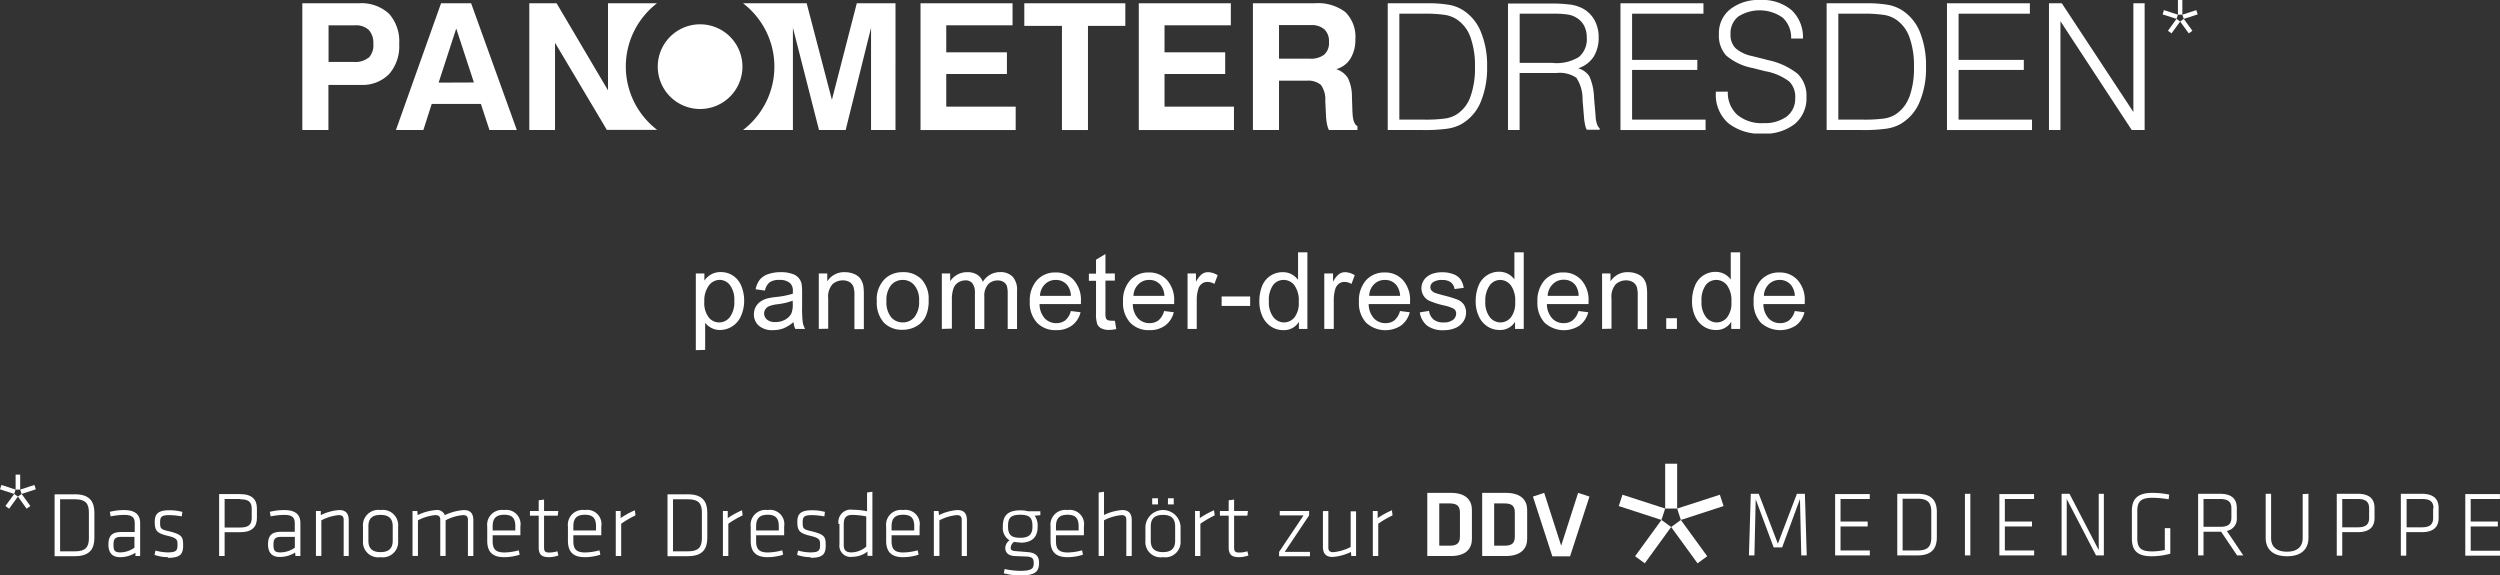 <svg id="Ebene_2" data-name="Ebene 2" xmlns="http://www.w3.org/2000/svg" xmlns:xlink="http://www.w3.org/1999/xlink" viewBox="0 0 350.7 80.73"><rect x="0" y="0" width="350.7" height="80.73" fill="#333333" stroke="none"/><defs><clipPath id="clip-path" transform="translate(0 0)"><rect x="42.41" width="265.85" height="18.73" style="fill:none"/></clipPath></defs><path d="M98.21,3.41a5.94,5.94,0,1,0,5.94,5.94,5.94,5.94,0,0,0-5.94-5.94Z" transform="translate(0 0)" style="fill:#fff"/><path d="M61.53,11.59,64,4l2.48,7.57ZM61.87.46,55.54,18.24h3.85l1.17-3.66h6.9l1.2,3.66H72.5L66.09.46Z" transform="translate(0 0)" style="fill:#fff"/><path d="M92.19.46h-6.9V12.67L78.08.46H74.25V18.24h3.61V6l7.27,12.22h7.06a11.18,11.18,0,0,1,0-17.78Z" transform="translate(0 0)" style="fill:#fff"/><g style="clip-path:url(#clip-path)"><polygon points="132.74 10.38 141.25 10.38 141.25 7.34 132.74 7.34 132.74 3.55 142.04 3.55 142.04 0.46 129.13 0.46 129.13 18.24 142.48 18.24 142.48 14.96 132.74 14.96 132.74 10.38 132.74 10.38" style="fill:#fff"/><path d="M51.71,8.08a3,3,0,0,1-2.08.61H46.09V3.55h3.73a2.6,2.6,0,0,1,1.91.65,2.66,2.66,0,0,1,.64,1.92,2.55,2.55,0,0,1-.66,2Zm2.85-6.17A5.73,5.73,0,0,0,50.31.46h-7.9V18.24h3.66V11.91h4.49a5.27,5.27,0,0,0,4-1.49A5.93,5.93,0,0,0,56,6.18a5.83,5.83,0,0,0-1.44-4.27Z" transform="translate(0 0)" style="fill:#fff"/></g><polygon points="163.36 10.38 171.87 10.38 171.87 7.34 163.36 7.34 163.36 3.55 172.66 3.55 172.66 0.46 159.75 0.46 159.75 18.24 173.1 18.24 173.1 14.96 163.36 14.96 163.36 10.38 163.36 10.38" style="fill:#fff"/><path d="M116.7,14,113.16.46h-8.93a11.18,11.18,0,0,1,0,17.78h7V3.9l3.66,14.34h3.74L122.19,3.9V18.24h3.43V.46h-5.43L116.7,14Z" transform="translate(0 0)" style="fill:#fff"/><polygon points="143.69 3.63 148.97 3.63 148.97 18.24 152.62 18.24 152.62 3.63 157.86 3.63 157.86 0.46 143.69 0.46 143.69 3.63 143.69 3.63" style="fill:#fff"/><g style="clip-path:url(#clip-path)"><path d="M185.77,7.66a3.09,3.09,0,0,1-2.06.57h-4.29V3.52h4.46a2.7,2.7,0,0,1,1.91.6,2.29,2.29,0,0,1,.64,1.76,2.21,2.21,0,0,1-.66,1.78Zm3.95,8.1v-.07l-.07-2.1a5.89,5.89,0,0,0-.56-2.63,3,3,0,0,0-1.65-1.26,3.39,3.39,0,0,0,2-1.48,5,5,0,0,0,.69-2.72,4.84,4.84,0,0,0-1.4-3.8A6.36,6.36,0,0,0,184.38.46h-8.62V18.24h3.66V11.32h3.87a2.8,2.8,0,0,1,2,.58,3.43,3.43,0,0,1,.62,2.23L186,16a8.9,8.9,0,0,0,.13,1.31,3.78,3.78,0,0,0,.29.93h4v-.55c-.43-.22-.66-.86-.69-1.93Z" transform="translate(0 0)" style="fill:#fff"/><polygon points="308.29 2.02 308.1 1.42 306.14 2.06 306.34 2.65 308.29 2.02 308.29 2.02" style="fill:#fff"/><polygon points="305.83 3.02 307.04 4.68 307.55 4.32 306.34 2.65 305.83 3.02 305.83 3.02" style="fill:#fff"/><polygon points="306.14 2.06 306.14 0 305.52 0 305.52 2.06 303.56 1.42 303.37 2.02 305.32 2.65 305.52 2.06 306.14 2.06 306.14 2.06" style="fill:#fff"/></g><polygon points="304.12 4.32 304.62 4.68 305.83 3.02 305.32 2.65 304.12 4.32 304.12 4.32" style="fill:#fff"/><path d="M206.24,13.65a4.82,4.82,0,0,1-2,2.46,4.28,4.28,0,0,1-1.55.52,20.48,20.48,0,0,1-2.94.15H196.3V1.92h3.26a19.51,19.51,0,0,1,3.2.18,4.35,4.35,0,0,1,1.6.62,5,5,0,0,1,1.91,2.49,11.77,11.77,0,0,1,.64,4.16,11.75,11.75,0,0,1-.67,4.28Zm-1-12.22a5.53,5.53,0,0,0-1.89-.74,17.83,17.83,0,0,0-3.3-.23h-5.38V18.24h4.89a23.64,23.64,0,0,0,3.42-.18,6,6,0,0,0,1.9-.58,6.39,6.39,0,0,0,2.79-3.07,12.34,12.34,0,0,0,.94-5.09,12.2,12.2,0,0,0-.87-4.84,6.46,6.46,0,0,0-2.5-3.05Z" transform="translate(0 0)" style="fill:#fff"/><g style="clip-path:url(#clip-path)"><polygon points="228.95 9.81 238.1 9.81 238.1 8.4 228.95 8.4 228.95 1.92 238.96 1.92 238.96 0.46 227.32 0.46 227.32 18.24 239.26 18.24 239.26 16.78 228.95 16.78 228.95 9.81 228.95 9.81" style="fill:#fff"/><path d="M247.85,8.38l-2.08-.52a5,5,0,0,1-2.32-1.11,2.61,2.61,0,0,1-.69-1.93,3,3,0,0,1,1.07-2.49,5.6,5.6,0,0,1,6.25.15,3.8,3.8,0,0,1,1.18,2.93h1.66a5.2,5.2,0,0,0-1.61-4A6.34,6.34,0,0,0,246.93,0a6.41,6.41,0,0,0-4.22,1.3,4.26,4.26,0,0,0-1.58,3.47,4.16,4.16,0,0,0,1,3,8,8,0,0,0,3.77,1.78l1.69.43A7.84,7.84,0,0,1,251,11.44a3,3,0,0,1,.83,2.32,3.12,3.12,0,0,1-1.18,2.58,5.21,5.21,0,0,1-3.27.93,5.3,5.3,0,0,1-3.67-1.16,4.19,4.19,0,0,1-1.33-3.25H240.7V13a5.31,5.31,0,0,0,1.72,4.26,7.19,7.19,0,0,0,4.89,1.49,6.76,6.76,0,0,0,4.47-1.37,4.66,4.66,0,0,0,1.63-3.77,4.29,4.29,0,0,0-1.24-3.26,9.91,9.91,0,0,0-4.32-1.95Z" transform="translate(0 0)" style="fill:#fff"/></g><path d="M267.81,13.65a4.89,4.89,0,0,1-2,2.46,4.23,4.23,0,0,1-1.54.52,20.64,20.64,0,0,1-2.95.15h-3.44V1.92h3.26a19.51,19.51,0,0,1,3.2.18,4.22,4.22,0,0,1,1.6.62,5,5,0,0,1,1.91,2.49,11.55,11.55,0,0,1,.64,4.16,11.77,11.77,0,0,1-.66,4.28Zm-1-12.22a5.53,5.53,0,0,0-1.89-.74,17.69,17.69,0,0,0-3.3-.23h-5.38V18.24h4.89a23.71,23.71,0,0,0,3.43-.18,5.85,5.85,0,0,0,1.89-.58,6.39,6.39,0,0,0,2.79-3.07,12.18,12.18,0,0,0,.94-5.09,12.39,12.39,0,0,0-.86-4.84,6.53,6.53,0,0,0-2.51-3.05Z" transform="translate(0 0)" style="fill:#fff"/><polygon points="274.75 9.81 283.9 9.81 283.9 8.4 274.75 8.4 274.75 1.92 284.75 1.92 284.75 0.46 273.12 0.46 273.12 18.24 285.05 18.24 285.05 16.78 274.75 16.78 274.75 9.81 274.75 9.81" style="fill:#fff"/><path d="M217.9,8.82h-4.72V1.92h4.62a13.05,13.05,0,0,1,2.26.14,3.28,3.28,0,0,1,1.19.49,2.8,2.8,0,0,1,1,1.12,3.51,3.51,0,0,1,.34,1.57A3.24,3.24,0,0,1,221.48,8a6,6,0,0,1-3.58.84Zm5.94,7.54-.23-2.67a7.79,7.79,0,0,0-.66-3,2.82,2.82,0,0,0-1.56-1.11A4.12,4.12,0,0,0,223.53,8a5,5,0,0,0,.73-2.77,5,5,0,0,0-.56-2.37,4.12,4.12,0,0,0-1.62-1.64,5.36,5.36,0,0,0-1.61-.55,19,19,0,0,0-3-.17h-5.93V18.24h1.63v-8h5.19a4.14,4.14,0,0,1,2.77.67,5.38,5.38,0,0,1,.87,3.11l.2,2.36a6.83,6.83,0,0,0,.15,1.09,2.71,2.71,0,0,0,.24.73h1.81V18a1.33,1.33,0,0,1-.38-.61,4.31,4.31,0,0,1-.19-1Z" transform="translate(0 0)" style="fill:#fff"/><polygon points="299.27 15.71 289.23 0.46 287.43 0.46 287.43 18.24 289.04 18.24 289.04 2.98 299.04 18.24 300.85 18.24 300.85 0.46 299.27 0.46 299.27 15.71 299.27 15.71" style="fill:#fff"/><g id="panometer-dresden.de" style="isolation:isolate"><g style="isolation:isolate"><path d="M97.61,49.12V38.36h1.2v1a2.87,2.87,0,0,1,1-.89,2.59,2.59,0,0,1,1.29-.3,3,3,0,0,1,1.76.52A3.13,3.13,0,0,1,104,40.14a5.31,5.31,0,0,1,.39,2,5.13,5.13,0,0,1-.43,2.15,3.21,3.21,0,0,1-3,2A2.5,2.5,0,0,1,99.79,46a2.77,2.77,0,0,1-.87-.71v3.79Zm1.19-6.83a3.36,3.36,0,0,0,.61,2.22,1.85,1.85,0,0,0,1.47.72,1.89,1.89,0,0,0,1.5-.74,3.54,3.54,0,0,0,.63-2.31A3.4,3.4,0,0,0,102.4,40a1.83,1.83,0,0,0-1.46-.74,1.9,1.9,0,0,0-1.49.78A3.55,3.55,0,0,0,98.8,42.29Z" transform="translate(0 0)" style="fill:#fff"/><path d="M111.31,45.18a5.06,5.06,0,0,1-1.41.88,4.09,4.09,0,0,1-1.45.25,2.84,2.84,0,0,1-2-.62,2.07,2.07,0,0,1-.69-1.6,2.1,2.1,0,0,1,.26-1.05,2.14,2.14,0,0,1,.68-.75,3.19,3.19,0,0,1,1-.44,11,11,0,0,1,1.17-.19,11.88,11.88,0,0,0,2.35-.46c0-.18,0-.29,0-.34a1.46,1.46,0,0,0-.38-1.14,2.17,2.17,0,0,0-1.5-.45,2.28,2.28,0,0,0-1.37.33,2,2,0,0,0-.66,1.16L106,40.58a3.24,3.24,0,0,1,.58-1.34,2.52,2.52,0,0,1,1.17-.78,5.2,5.2,0,0,1,1.76-.28,4.54,4.54,0,0,1,1.62.24,1.84,1.84,0,0,1,1.33,1.49,8,8,0,0,1,.06,1.21v1.76a17.38,17.38,0,0,0,.09,2.32,2.71,2.71,0,0,0,.33.94h-1.38A3.07,3.07,0,0,1,111.31,45.18Zm-.11-3a9.12,9.12,0,0,1-2.15.5,4.72,4.72,0,0,0-1.15.27,1.12,1.12,0,0,0-.71,1,1.16,1.16,0,0,0,.4.88,1.76,1.76,0,0,0,1.17.35,2.77,2.77,0,0,0,1.36-.33A2.12,2.12,0,0,0,111,44a3.24,3.24,0,0,0,.21-1.32Z" transform="translate(0 0)" style="fill:#fff"/><path d="M114.86,46.14V38.36h1.19v1.11a2.78,2.78,0,0,1,2.47-1.29,3.28,3.28,0,0,1,1.3.26,2,2,0,0,1,.88.66,2.66,2.66,0,0,1,.41,1,7.62,7.62,0,0,1,.07,1.28v4.79h-1.32V41.41a3.67,3.67,0,0,0-.15-1.21,1.31,1.31,0,0,0-.55-.64,1.79,1.79,0,0,0-.92-.23,2.16,2.16,0,0,0-1.45.53,2.63,2.63,0,0,0-.61,2v4.25Z" transform="translate(0 0)" style="fill:#fff"/><path d="M123,42.25a4,4,0,0,1,1.2-3.2,3.59,3.59,0,0,1,2.44-.87,3.51,3.51,0,0,1,2.63,1,4,4,0,0,1,1,2.91,5.13,5.13,0,0,1-.45,2.36,3.19,3.19,0,0,1-1.31,1.34,3.88,3.88,0,0,1-1.88.47,3.51,3.51,0,0,1-2.64-1A4.2,4.2,0,0,1,123,42.25Zm1.35,0a3.35,3.35,0,0,0,.65,2.24,2.12,2.12,0,0,0,1.64.74,2.09,2.09,0,0,0,1.64-.75,3.41,3.41,0,0,0,.65-2.28,3.17,3.17,0,0,0-.66-2.18,2.07,2.07,0,0,0-1.63-.75A2.12,2.12,0,0,0,125,40,3.35,3.35,0,0,0,124.35,42.25Z" transform="translate(0 0)" style="fill:#fff"/><path d="M132.12,46.14V38.36h1.17v1.09a2.79,2.79,0,0,1,1-.92,2.75,2.75,0,0,1,1.38-.35,2.56,2.56,0,0,1,1.42.36,1.92,1.92,0,0,1,.78,1,2.81,2.81,0,0,1,2.4-1.37,2.39,2.39,0,0,1,1.78.64,2.74,2.74,0,0,1,.62,2v5.34h-1.31v-4.9a3.83,3.83,0,0,0-.12-1.14,1.11,1.11,0,0,0-.47-.56,1.46,1.46,0,0,0-.79-.21,1.84,1.84,0,0,0-1.36.54,2.43,2.43,0,0,0-.54,1.75v4.52h-1.32V41.08a2.16,2.16,0,0,0-.33-1.31,1.19,1.19,0,0,0-1-.44,1.89,1.89,0,0,0-1,.29,1.64,1.64,0,0,0-.68.86,4.52,4.52,0,0,0-.22,1.62v4Z" transform="translate(0 0)" style="fill:#fff"/><path d="M150.22,43.63l1.36.17a3.25,3.25,0,0,1-1.19,1.85,3.58,3.58,0,0,1-2.23.66,3.53,3.53,0,0,1-2.7-1.05,4.09,4.09,0,0,1-1-2.95,4.26,4.26,0,0,1,1-3,3.42,3.42,0,0,1,2.62-1.09,3.33,3.33,0,0,1,2.55,1.07,4.19,4.19,0,0,1,1,3c0,.08,0,.2,0,.36h-5.8a3,3,0,0,0,.72,2,2.19,2.19,0,0,0,1.63.68,2.05,2.05,0,0,0,1.24-.38A2.51,2.51,0,0,0,150.22,43.63Zm-4.33-2.13h4.34a2.61,2.61,0,0,0-.49-1.47,2,2,0,0,0-1.64-.76,2.07,2.07,0,0,0-1.52.61A2.38,2.38,0,0,0,145.89,41.5Z" transform="translate(0 0)" style="fill:#fff"/><path d="M156.4,45l.19,1.16a4.74,4.74,0,0,1-1,.12,2.31,2.31,0,0,1-1.12-.23,1.25,1.25,0,0,1-.55-.59,4.62,4.62,0,0,1-.17-1.56V39.39h-1v-1h1V36.43l1.32-.79v2.72h1.32v1h-1.32v4.54a2.22,2.22,0,0,0,.07.73.55.55,0,0,0,.22.26,1,1,0,0,0,.45.09A5,5,0,0,0,156.4,45Z" transform="translate(0 0)" style="fill:#fff"/><path d="M163.3,43.63l1.36.17a3.25,3.25,0,0,1-1.19,1.85,3.58,3.58,0,0,1-2.23.66,3.53,3.53,0,0,1-2.7-1.05,4.09,4.09,0,0,1-1-2.95,4.26,4.26,0,0,1,1-3,3.42,3.42,0,0,1,2.62-1.09,3.33,3.33,0,0,1,2.55,1.07,4.19,4.19,0,0,1,1,3c0,.08,0,.2,0,.36h-5.8a3,3,0,0,0,.72,2,2.19,2.19,0,0,0,1.63.68,2.05,2.05,0,0,0,1.24-.38A2.51,2.51,0,0,0,163.3,43.63ZM159,41.5h4.34a2.61,2.61,0,0,0-.49-1.47,2,2,0,0,0-1.64-.76,2.07,2.07,0,0,0-1.52.61A2.38,2.38,0,0,0,159,41.5Z" transform="translate(0 0)" style="fill:#fff"/><path d="M166.59,46.14V38.36h1.18v1.18a3.34,3.34,0,0,1,.84-1.09,1.46,1.46,0,0,1,.85-.27,2.61,2.61,0,0,1,1.35.43l-.45,1.22a1.89,1.89,0,0,0-1-.28,1.2,1.2,0,0,0-.77.26,1.34,1.34,0,0,0-.49.72,5,5,0,0,0-.22,1.54v4.07Z" transform="translate(0 0)" style="fill:#fff"/><path d="M171.37,42.92V41.59h4v1.33Z" transform="translate(0 0)" style="fill:#fff"/><path d="M182.21,46.14v-1A2.42,2.42,0,0,1,180,46.31a3.06,3.06,0,0,1-1.71-.51,3.32,3.32,0,0,1-1.2-1.43,4.88,4.88,0,0,1-.43-2.11,5.76,5.76,0,0,1,.38-2.12,3.08,3.08,0,0,1,1.17-1.45,3.11,3.11,0,0,1,1.74-.51,2.6,2.6,0,0,1,1.25.3,2.77,2.77,0,0,1,.89.77V35.4h1.31V46.14ZM178,42.26a3.37,3.37,0,0,0,.63,2.23,1.92,1.92,0,0,0,1.49.74,1.89,1.89,0,0,0,1.47-.71,3.26,3.26,0,0,0,.6-2.15,3.67,3.67,0,0,0-.61-2.35,1.9,1.9,0,0,0-1.52-.75,1.82,1.82,0,0,0-1.47.72A3.59,3.59,0,0,0,178,42.26Z" transform="translate(0 0)" style="fill:#fff"/><path d="M185.77,46.14V38.36H187v1.18a3.09,3.09,0,0,1,.84-1.09,1.46,1.46,0,0,1,.85-.27,2.61,2.61,0,0,1,1.35.43l-.45,1.22a1.92,1.92,0,0,0-1-.28,1.22,1.22,0,0,0-.78.26,1.39,1.39,0,0,0-.49.72,5.35,5.35,0,0,0-.22,1.54v4.07Z" transform="translate(0 0)" style="fill:#fff"/><path d="M196.39,43.63l1.37.17a3.31,3.31,0,0,1-1.2,1.85,4,4,0,0,1-4.93-.39,4.09,4.09,0,0,1-1-2.95,4.31,4.31,0,0,1,1-3,3.45,3.45,0,0,1,2.62-1.09,3.33,3.33,0,0,1,2.55,1.07,4.19,4.19,0,0,1,1,3c0,.08,0,.2,0,.36H192a3,3,0,0,0,.73,2,2.15,2.15,0,0,0,1.62.68,2,2,0,0,0,1.24-.38A2.51,2.51,0,0,0,196.39,43.63Zm-4.32-2.13h4.34a2.69,2.69,0,0,0-.5-1.47,2,2,0,0,0-1.63-.76,2.07,2.07,0,0,0-1.53.61A2.37,2.37,0,0,0,192.07,41.5Z" transform="translate(0 0)" style="fill:#fff"/><path d="M199.17,43.82l1.3-.21a1.84,1.84,0,0,0,.62,1.2,2.11,2.11,0,0,0,1.4.42,2.07,2.07,0,0,0,1.35-.37,1.12,1.12,0,0,0,.43-.87.78.78,0,0,0-.38-.7,5.49,5.49,0,0,0-1.35-.45,11.59,11.59,0,0,1-2-.63,1.94,1.94,0,0,1-.85-.74,2,2,0,0,1-.29-1,2,2,0,0,1,.24-1,2.07,2.07,0,0,1,.65-.73,2.57,2.57,0,0,1,.83-.39,4.24,4.24,0,0,1,1.14-.16,4.42,4.42,0,0,1,1.61.27,2.15,2.15,0,0,1,1,.71,2.86,2.86,0,0,1,.46,1.21l-1.29.17a1.44,1.44,0,0,0-.51-.94,1.89,1.89,0,0,0-1.19-.33,2.16,2.16,0,0,0-1.3.3.87.87,0,0,0-.39.7.76.76,0,0,0,.16.46,1.18,1.18,0,0,0,.51.35c.13.05.52.17,1.16.34a16.12,16.12,0,0,1,2,.61,2,2,0,0,1,.87.69,2,2,0,0,1,.31,1.13,2.23,2.23,0,0,1-.38,1.24,2.58,2.58,0,0,1-1.11.91,4.11,4.11,0,0,1-1.65.31,3.65,3.65,0,0,1-2.31-.63A2.93,2.93,0,0,1,199.17,43.82Z" transform="translate(0 0)" style="fill:#fff"/><path d="M212.53,46.14v-1a2.42,2.42,0,0,1-2.18,1.15,3.06,3.06,0,0,1-1.71-.51,3.32,3.32,0,0,1-1.2-1.43,4.88,4.88,0,0,1-.43-2.11,5.76,5.76,0,0,1,.38-2.12,3.08,3.08,0,0,1,2.9-2,2.61,2.61,0,0,1,1.26.3,2.77,2.77,0,0,1,.89.77V35.4h1.31V46.14Zm-4.17-3.88a3.37,3.37,0,0,0,.63,2.23,1.92,1.92,0,0,0,1.49.74,1.89,1.89,0,0,0,1.47-.71,3.26,3.26,0,0,0,.6-2.15,3.67,3.67,0,0,0-.61-2.35,1.91,1.91,0,0,0-1.52-.75A1.82,1.82,0,0,0,209,40,3.59,3.59,0,0,0,208.36,42.26Z" transform="translate(0 0)" style="fill:#fff"/><path d="M221.43,43.63l1.37.17a3.31,3.31,0,0,1-1.2,1.85,4,4,0,0,1-4.93-.39,4.09,4.09,0,0,1-1-2.95,4.31,4.31,0,0,1,1-3,3.43,3.43,0,0,1,2.62-1.09,3.33,3.33,0,0,1,2.55,1.07,4.19,4.19,0,0,1,1,3c0,.08,0,.2,0,.36H217a3,3,0,0,0,.73,2,2.15,2.15,0,0,0,1.62.68,2,2,0,0,0,1.24-.38A2.51,2.51,0,0,0,221.43,43.63Zm-4.32-2.13h4.34A2.69,2.69,0,0,0,221,40a2,2,0,0,0-1.63-.76,2.07,2.07,0,0,0-1.53.61A2.37,2.37,0,0,0,217.11,41.5Z" transform="translate(0 0)" style="fill:#fff"/><path d="M224.74,46.14V38.36h1.18v1.11a2.8,2.8,0,0,1,2.48-1.29,3.2,3.2,0,0,1,1.29.26,2,2,0,0,1,.88.66,2.36,2.36,0,0,1,.41,1,7.34,7.34,0,0,1,.08,1.28v4.79h-1.32V41.41a3.67,3.67,0,0,0-.15-1.21,1.36,1.36,0,0,0-.55-.64,1.82,1.82,0,0,0-.92-.23,2.14,2.14,0,0,0-1.45.53,2.63,2.63,0,0,0-.61,2v4.25Z" transform="translate(0 0)" style="fill:#fff"/><path d="M233.74,46.14v-1.5h1.5v1.5Z" transform="translate(0 0)" style="fill:#fff"/><path d="M242.86,46.14v-1a2.41,2.41,0,0,1-2.17,1.15A3.06,3.06,0,0,1,239,45.8a3.34,3.34,0,0,1-1.21-1.43,4.88,4.88,0,0,1-.43-2.11,5.56,5.56,0,0,1,.39-2.12,3.05,3.05,0,0,1,2.9-2,2.54,2.54,0,0,1,1.25.3,2.58,2.58,0,0,1,.89.77V35.4h1.32V46.14Zm-4.17-3.88a3.37,3.37,0,0,0,.63,2.23,1.92,1.92,0,0,0,1.49.74,1.86,1.86,0,0,0,1.47-.71,3.26,3.26,0,0,0,.6-2.15,3.67,3.67,0,0,0-.61-2.35,1.9,1.9,0,0,0-1.52-.75,1.85,1.85,0,0,0-1.47.72A3.59,3.59,0,0,0,238.69,42.26Z" transform="translate(0 0)" style="fill:#fff"/><path d="M251.77,43.63l1.36.17a3.25,3.25,0,0,1-1.19,1.85,4.05,4.05,0,0,1-4.94-.39,4.13,4.13,0,0,1-1-2.95,4.27,4.27,0,0,1,1-3,3.42,3.42,0,0,1,2.62-1.09,3.33,3.33,0,0,1,2.55,1.07,4.18,4.18,0,0,1,1,3v.36h-5.8a3,3,0,0,0,.72,2,2.19,2.19,0,0,0,1.63.68,2.07,2.07,0,0,0,1.24-.38A2.51,2.51,0,0,0,251.77,43.63Zm-4.33-2.13h4.34a2.61,2.61,0,0,0-.5-1.47,2,2,0,0,0-1.63-.76,2.1,2.1,0,0,0-1.53.61A2.37,2.37,0,0,0,247.44,41.5Z" transform="translate(0 0)" style="fill:#fff"/></g></g><path d="M203.53,69.14h-3.31V78h3.31c2.19,0,2.95-1.12,2.95-2.39V71.53c0-1.28-.76-2.39-2.95-2.39m1.27,6.1c0,.86-.31,1.31-1.45,1.31H201.9V70.62h1.45c1.14,0,1.45.46,1.45,1.31v3.31Z" transform="translate(0 0)" style="fill:#fff"/><path d="M211.23,69.14h-3.31V78h3.31c2.19,0,3-1.12,3-2.38V71.53c0-1.28-.76-2.39-3-2.39m1.27,6.1c0,.86-.3,1.31-1.44,1.31H209.6V70.62h1.46c1.14,0,1.44.46,1.44,1.31v3.31Z" transform="translate(0 0)" style="fill:#fff"/><polygon points="219 76.55 216.62 69.14 215.04 69.66 217.76 78.04 220.24 78.04 220.25 78.04 222.97 69.66 221.38 69.14 219 76.55 219 76.55" style="fill:#fff"/><polygon points="234.43 73.93 238.13 79.02 239.49 78.03 235.79 72.94 234.43 73.93 234.43 73.93" style="fill:#fff"/><polygon points="229.37 78.03 230.73 79.02 234.43 73.93 233.07 72.94 229.37 78.03 229.37 78.03" style="fill:#fff"/><polygon points="227.6 69.4 227.08 70.99 233.07 72.94 233.59 71.34 227.6 69.4 227.6 69.4" style="fill:#fff"/><polygon points="233.59 71.34 235.27 71.34 235.27 65.05 233.59 65.05 233.59 71.34 233.59 71.34" style="fill:#fff"/><polygon points="241.78 70.99 241.26 69.4 235.27 71.34 235.79 72.94 241.78 70.99 241.78 70.99" style="fill:#fff"/><path d="M252.68,77.91h.77l-.26-8.64h-1.12l-2.67,7-2.68-7H245.6l-.26,8.64h.77l.18-7.87,2.52,6.75H250L252.5,70l.18,7.87Zm4.75,0h4.87v-.69h-4.11V73.85H262v-.69h-3.81V70h4.1v-.69h-4.86v8.64Zm8.72-8.64v8.64H269c2.1,0,2.7-1.09,2.7-2.56V71.83c0-1.47-.6-2.56-2.7-2.56Zm.76.69H269c1.46,0,1.92.6,1.92,1.83v3.6c0,1.23-.46,1.83-1.92,1.83h-2.1V70Zm9.49-.69h-.76v8.64h.76V69.27Zm4.07,8.64h4.88v-.69h-4.11V73.85h3.81v-.69h-3.81V70h4.1v-.69h-4.87v8.64Zm13.55,0h1.11V69.27h-.72v7.9l-4.1-7.9H289.2v8.64h.72V70l4.1,7.89Zm5.8-6.24c0-1.32.51-1.84,2.12-1.84a14.65,14.65,0,0,1,2.28.21l.07-.66a11.89,11.89,0,0,0-2.37-.24c-2.1,0-2.86.9-2.86,2.52v3.86c0,1.61.66,2.51,2.76,2.51a9.7,9.7,0,0,0,2.63-.36V74.09h-.77v3.06a8.58,8.58,0,0,1-1.81.2c-1.62,0-2.05-.57-2.05-1.84V71.67Zm14,6.24h.87l-2.31-3.43a1.73,1.73,0,0,0,1.4-1.89V71.27c0-1.21-.63-2-2.37-2h-3.06v8.64h.76V74.59h2.47l2.24,3.32Zm-.8-6.64v1.32c0,1-.51,1.31-1.6,1.31h-2.31V70h2.31c1.09,0,1.6.36,1.6,1.31m10-2v6.18c0,1.21-.76,1.9-2.21,1.9s-2.22-.69-2.22-1.9V69.27h-.76v6.18c0,1.47.88,2.58,3,2.58s3-1.11,3-2.58V69.27Zm4.78,8.64h.77v-3.3h2.16c1.74,0,2.37-.79,2.37-2V71.27c0-1.21-.63-2-2.37-2h-2.93v8.64Zm4.54-6.64v1.35c0,.94-.51,1.31-1.6,1.31h-2.17V70h2.17c1.09,0,1.6.36,1.6,1.31m4.45,6.64h.76v-3.3h2.17c1.73,0,2.37-.79,2.37-2V71.27c0-1.21-.64-2-2.37-2h-2.93v8.64Zm4.53-6.64v1.35c0,.94-.5,1.31-1.59,1.31H337.6V70h2.18c1.09,0,1.59.36,1.59,1.31m4.46,6.64h4.87v-.69h-4.11V73.85h3.81v-.69h-3.81V70h4.1v-.69h-4.86v8.64Z" transform="translate(0 0)" style="fill:#fff"/><path d="M8.43,77.34h2.11c1.46,0,1.93-.6,1.93-1.84V71.88c0-1.24-.47-1.84-1.93-1.84H8.43v7.3Zm2.1-8c2.11,0,2.71,1.1,2.71,2.57v3.54c0,1.48-.6,2.57-2.71,2.57H7.66V69.35Z" transform="translate(0 0)" style="fill:#fff"/><path d="M18.9,75.31H17.05c-.87,0-1.13.26-1.13,1.09s.15,1.09,1,1.09a3.51,3.51,0,0,0,1.94-.66V75.31ZM19.66,78H19L19,77.54a4,4,0,0,1-2.15.62c-1.12,0-1.64-.63-1.64-1.77,0-1.34.61-1.76,1.86-1.76H18.9V73.39c0-.87-.45-1.16-1.5-1.16a9.75,9.75,0,0,0-1.88.21l-.11-.64a8.24,8.24,0,0,1,1.95-.25c1.65,0,2.3.66,2.3,1.84V78Z" transform="translate(0 0)" style="fill:#fff"/><path d="M23.55,78.16a5.58,5.58,0,0,1-1.87-.32l.13-.61a6.62,6.62,0,0,0,1.68.26c1.18,0,1.41-.23,1.41-1s0-1-1.47-1.35-1.72-.77-1.72-1.93.51-1.63,2.07-1.63a6.88,6.88,0,0,1,1.8.23l-.08.63a10.52,10.52,0,0,0-1.77-.18c-1.11,0-1.27.29-1.27,1,0,.87.05,1,1.23,1.26,1.86.47,2,.77,2,2s-.42,1.73-2.11,1.73Z" transform="translate(0 0)" style="fill:#fff"/><path d="M33.7,70H31.51v4H33.7c1.1,0,1.61-.36,1.61-1.32V71.36c0-1-.51-1.32-1.61-1.32Zm-3-.69h2.95c1.75,0,2.39.8,2.39,2v1.35c0,1.22-.64,2-2.39,2H31.51V78h-.77V69.35Z" transform="translate(0 0)" style="fill:#fff"/><path d="M41.35,75.31H39.49c-.87,0-1.13.26-1.13,1.09s.16,1.09,1,1.09a3.57,3.57,0,0,0,2-.66V75.31ZM42.1,78h-.65l-.05-.49a4,4,0,0,1-2.15.62c-1.12,0-1.65-.63-1.65-1.77,0-1.34.62-1.76,1.87-1.76h1.88V73.39c0-.87-.46-1.16-1.5-1.16a9.67,9.67,0,0,0-1.88.21l-.12-.64a8.32,8.32,0,0,1,2-.25c1.64,0,2.29.66,2.29,1.84V78Z" transform="translate(0 0)" style="fill:#fff"/><path d="M48.21,78V72.9c0-.47-.25-.64-.69-.64a6.58,6.58,0,0,0-2.44.73v5h-.76V71.68H45l0,.58a7,7,0,0,1,2.58-.71c1,0,1.34.56,1.34,1.44v5Z" transform="translate(0 0)" style="fill:#fff"/><path d="M55.09,73.84c0-1.07-.52-1.61-1.71-1.61s-1.7.54-1.7,1.61v2c0,1.07.52,1.61,1.7,1.61s1.71-.54,1.71-1.61v-2Zm-1.71,4.32a2.14,2.14,0,0,1-2.46-2.3v-2a2.15,2.15,0,0,1,2.46-2.31,2.15,2.15,0,0,1,2.47,2.31v2a2.15,2.15,0,0,1-2.47,2.3Z" transform="translate(0 0)" style="fill:#fff"/><path d="M65.64,78V72.9c0-.47-.24-.64-.69-.64a6.28,6.28,0,0,0-2.44.73v5h-.75V72.9c0-.47-.25-.64-.69-.64a6.58,6.58,0,0,0-2.44.73v5h-.76V71.68h.67l.05.58a7,7,0,0,1,2.58-.71,1.15,1.15,0,0,1,1.23.71,7.52,7.52,0,0,1,2.66-.71c1,0,1.34.56,1.34,1.44v5Z" transform="translate(0 0)" style="fill:#fff"/><path d="M69.11,74.41h3.18v-.57c0-1.07-.37-1.63-1.56-1.63s-1.62.56-1.62,1.63v.57Zm1.66,3.09a8.08,8.08,0,0,0,2-.3l.13.61a7,7,0,0,1-2.19.35c-1.79,0-2.36-.92-2.36-2.3v-2a2.08,2.08,0,0,1,2.37-2.31A2,2,0,0,1,73,73.86v1.23H69.11v.79c0,1.14.39,1.62,1.66,1.62Z" transform="translate(0 0)" style="fill:#fff"/><path d="M78.33,77.92a3.94,3.94,0,0,1-1.33.24c-1,0-1.43-.36-1.43-1.36V72.34H74.34v-.66h1.23v-1.5l.75-.1v1.6h2l-.08.66H76.32v4.38c0,.56.08.79.73.79a3.87,3.87,0,0,0,1.14-.18l.14.59Z" transform="translate(0 0)" style="fill:#fff"/><path d="M80.43,74.41h3.18v-.57c0-1.07-.37-1.63-1.56-1.63s-1.62.56-1.62,1.63v.57Zm1.66,3.09a8.08,8.08,0,0,0,2-.3l.13.61a7,7,0,0,1-2.19.35c-1.79,0-2.36-.92-2.36-2.3v-2a2.08,2.08,0,0,1,2.37-2.31,2,2,0,0,1,2.31,2.31v1.23H80.43v.79c0,1.14.39,1.62,1.66,1.62Z" transform="translate(0 0)" style="fill:#fff"/><path d="M89.14,72.3a13.92,13.92,0,0,0-2,1.17V78h-.76V71.68h.68l0,1a11.24,11.24,0,0,1,2-1.1l.09.75Z" transform="translate(0 0)" style="fill:#fff"/><path d="M94.41,77.34h2.12c1.46,0,1.93-.6,1.93-1.84V71.88c0-1.24-.47-1.84-1.93-1.84H94.41v7.3Zm2.1-8c2.11,0,2.71,1.1,2.71,2.57v3.54c0,1.48-.6,2.57-2.71,2.57H93.64V69.35Z" transform="translate(0 0)" style="fill:#fff"/><path d="M104.17,72.3a13.49,13.49,0,0,0-2,1.17V78h-.76V71.68h.68l0,1a11.68,11.68,0,0,1,2-1.1l.09.75Z" transform="translate(0 0)" style="fill:#fff"/><path d="M106.07,74.41h3.18v-.57c0-1.07-.38-1.63-1.56-1.63s-1.62.56-1.62,1.63v.57Zm1.66,3.09a8.08,8.08,0,0,0,2-.3l.13.61a7,7,0,0,1-2.2.35c-1.78,0-2.35-.92-2.35-2.3v-2a2.08,2.08,0,0,1,2.37-2.31A2,2,0,0,1,110,73.86v1.23h-3.93v.79c0,1.14.39,1.62,1.66,1.62Z" transform="translate(0 0)" style="fill:#fff"/><path d="M113.69,78.16a5.58,5.58,0,0,1-1.87-.32l.13-.61a6.68,6.68,0,0,0,1.68.26c1.18,0,1.41-.23,1.41-1s0-1-1.47-1.35-1.72-.77-1.72-1.93.51-1.63,2.07-1.63a6.82,6.82,0,0,1,1.8.23l-.08.63a10.52,10.52,0,0,0-1.77-.18c-1.11,0-1.27.29-1.27,1,0,.87.06,1,1.23,1.26,1.87.47,2,.77,2,2s-.42,1.73-2.11,1.73Z" transform="translate(0 0)" style="fill:#fff"/><path d="M121.54,72.45a10.16,10.16,0,0,0-2-.22c-.84,0-1.18.42-1.18,1.28V76.4c0,.73.24,1.09,1.1,1.09a3.28,3.28,0,0,0,2.06-.81V72.45Zm-3.91,1.06a1.73,1.73,0,0,1,2-2,9.77,9.77,0,0,1,2,.21V69.09l.75-.11v9h-.69l0-.6a3.56,3.56,0,0,1-2.13.73,1.57,1.57,0,0,1-1.8-1.76V73.51Z" transform="translate(0 0)" style="fill:#fff"/><path d="M125.07,74.41h3.18v-.57c0-1.07-.37-1.63-1.56-1.63s-1.62.56-1.62,1.63v.57Zm1.66,3.09a8.08,8.08,0,0,0,2-.3l.13.61a7,7,0,0,1-2.19.35c-1.79,0-2.36-.92-2.36-2.3v-2a2.08,2.08,0,0,1,2.37-2.31A2,2,0,0,1,129,73.86v1.23h-3.93v.79c0,1.14.39,1.62,1.66,1.62Z" transform="translate(0 0)" style="fill:#fff"/><path d="M134.91,78V72.9c0-.47-.25-.64-.7-.64a6.59,6.59,0,0,0-2.43.73v5H131V71.68h.66l.06.58a7,7,0,0,1,2.58-.71c1,0,1.34.56,1.34,1.44v5Z" transform="translate(0 0)" style="fill:#fff"/><path d="M143.12,72.21c-1.26,0-1.71.39-1.71,1.55v.13c0,1.2.55,1.55,1.71,1.55s1.71-.41,1.71-1.55v-.13c0-1.15-.44-1.55-1.71-1.55Zm0,3.88a3.78,3.78,0,0,1-.85-.08,1.07,1.07,0,0,0-.49.84c0,.25.14.41.57.45l1.83.15c1.16.09,1.58.62,1.58,1.51,0,1.32-.66,1.77-2.72,1.77a9.19,9.19,0,0,1-2.23-.31l.12-.6a10.71,10.71,0,0,0,2.14.26c1.72,0,1.94-.35,1.94-1.08s-.26-.87-1-.93L142.27,78c-.93-.08-1.25-.57-1.25-1.13a1.34,1.34,0,0,1,.6-1.07,2,2,0,0,1-.94-1.9v-.08c0-1.43.64-2.23,2.44-2.23a3.68,3.68,0,0,1,1.07.13h1.75v.55l-.8.07a2.32,2.32,0,0,1,.42,1.48v.08c0,1.44-.77,2.23-2.44,2.23Z" transform="translate(0 0)" style="fill:#fff"/><path d="M148.13,74.41h3.18v-.57c0-1.07-.38-1.63-1.56-1.63s-1.62.56-1.62,1.63v.57Zm1.66,3.09a7.93,7.93,0,0,0,2-.3l.13.61a6.93,6.93,0,0,1-2.19.35c-1.78,0-2.36-.92-2.36-2.3v-2a2.08,2.08,0,0,1,2.38-2.31,2,2,0,0,1,2.3,2.31v1.23h-3.92v.79c0,1.14.39,1.62,1.66,1.62Z" transform="translate(0 0)" style="fill:#fff"/><path d="M158,78V72.9c0-.47-.24-.64-.69-.64a6.69,6.69,0,0,0-2.44.73v5h-.75V69.09l.75-.11v3.26a7.12,7.12,0,0,1,2.55-.69c1,0,1.34.56,1.34,1.44v5Z" transform="translate(0 0)" style="fill:#fff"/><path d="M163.84,69.9h.81v.86h-.81V69.9Zm-2.21,0h.81v.86h-.81V69.9Zm3.22,3.94c0-1.07-.52-1.61-1.71-1.61s-1.71.54-1.71,1.61v2c0,1.07.52,1.61,1.71,1.61s1.71-.54,1.71-1.61v-2Zm-1.71,4.32a2.14,2.14,0,0,1-2.46-2.3v-2a2.47,2.47,0,0,1,4.93,0v2a2.15,2.15,0,0,1-2.47,2.3Z" transform="translate(0 0)" style="fill:#fff"/><path d="M170.39,72.3a14.58,14.58,0,0,0-2,1.17V78h-.75V71.68h.67l0,1a11.68,11.68,0,0,1,2-1.1l.09.75Z" transform="translate(0 0)" style="fill:#fff"/><path d="M175.13,77.92a4,4,0,0,1-1.33.24c-1,0-1.44-.36-1.44-1.36V72.34h-1.23v-.66h1.23v-1.5l.76-.1v1.6h1.94l-.08.66h-1.86v4.38c0,.56.08.79.73.79a3.85,3.85,0,0,0,1.13-.18l.15.59Z" transform="translate(0 0)" style="fill:#fff"/><polygon points="179.53 71.68 183.65 71.68 183.64 72.3 180.22 77.42 183.76 77.42 183.76 78.03 179.43 78.03 179.43 77.42 182.86 72.3 179.52 72.3 179.53 71.68 179.53 71.68" style="fill:#fff"/><path d="M186.34,71.68v5.14c0,.47.25.64.69.64a6.63,6.63,0,0,0,2.44-.73v-5h.76V78h-.67l-.05-.57a7,7,0,0,1-2.58.7c-1,0-1.35-.56-1.35-1.43v-5Z" transform="translate(0 0)" style="fill:#fff"/><path d="M195.34,72.3a13.49,13.49,0,0,0-2,1.17V78h-.76V71.68h.68l0,1a11.68,11.68,0,0,1,2-1.1l.09.75Z" transform="translate(0 0)" style="fill:#fff"/><polygon points="5.02 68.64 4.83 68.03 2.83 68.68 3.03 69.29 5.02 68.64 5.02 68.64" style="fill:#fff"/><polygon points="2.51 69.66 2 69.29 0.76 70.98 1.28 71.36 2.51 69.66 3.74 71.36 4.26 70.98 3.03 69.29 2.51 69.66 2.51 69.66" style="fill:#fff"/><polygon points="2.19 68.68 0.2 68.03 0 68.64 1.99 69.29 2.19 68.68 2.19 68.68" style="fill:#fff"/><polygon points="2.83 68.68 2.83 68.68 2.83 66.58 2.19 66.58 2.19 68.68 2.19 68.68 2.83 68.68 2.83 68.68" style="fill:#fff"/></svg>